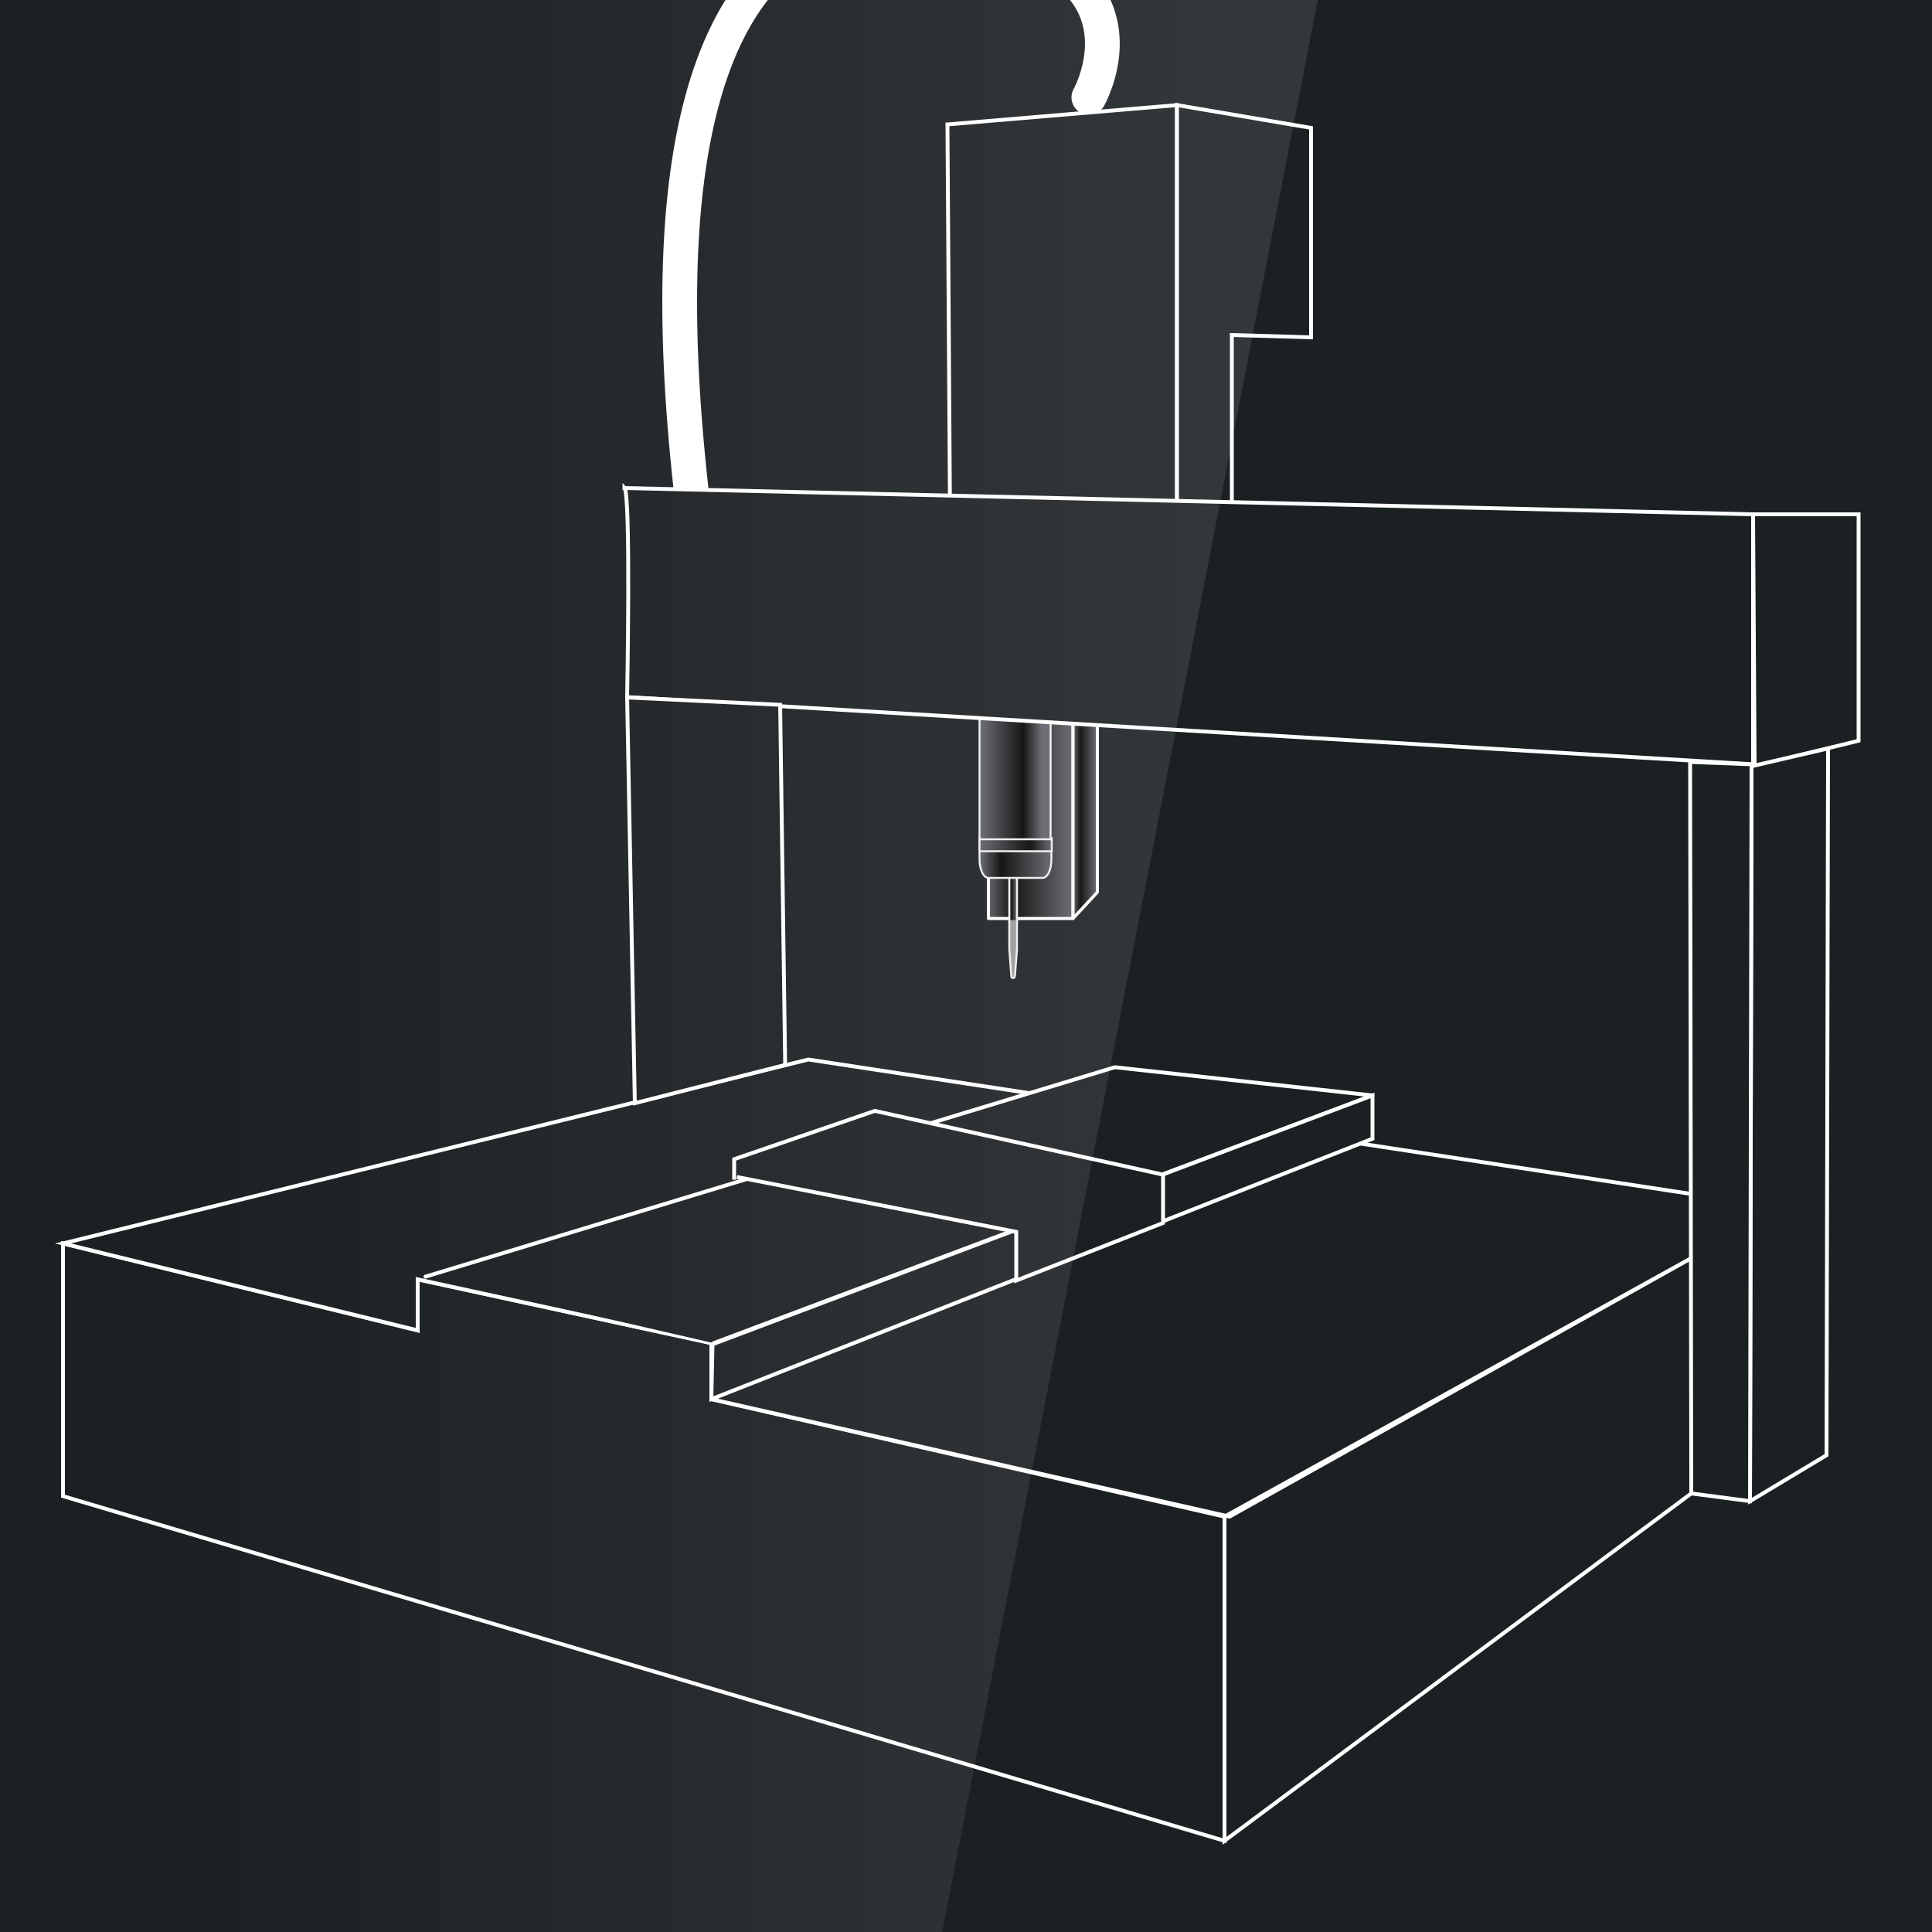 <?xml version="1.0" encoding="UTF-8"?>
<svg id="_圖層_1" xmlns="http://www.w3.org/2000/svg" xmlns:xlink="http://www.w3.org/1999/xlink" version="1.1" viewBox="0 0 500 500">
  <!-- Generator: Adobe Illustrator 29.0.1, SVG Export Plug-In . SVG Version: 2.1.0 Build 192)  -->
  <defs>
    <style>
      .st0, .st1, .st2 {
        fill: none;
      }

      .st3, .st4, .st5 {
        fill: #1b2023;
      }

      .st6 {
        fill: url(#_未命名漸層_42);
      }

      .st6, .st7, .st5, .st2, .st8, .st9, .st10 {
        stroke-miterlimit: 10;
      }

      .st6, .st7, .st2, .st8, .st9, .st10 {
        stroke: #eee;
        stroke-width: .5px;
      }

      .st11 {
        fill: url(#_未命名漸層_4);
      }

      .st11, .st1, .st4, .st5, .st12 {
        stroke: #fff;
      }

      .st11, .st1, .st4, .st12 {
        stroke-linecap: round;
        stroke-linejoin: round;
      }

      .st11, .st12 {
        stroke-width: .8px;
      }

      .st1 {
        stroke-width: 9px;
      }

      .st13 {
        fill: url(#_未命名漸層_7);
      }

      .st7 {
        fill: #999;
      }

      .st8 {
        fill: url(#_未命名漸層_2);
      }

      .st9 {
        fill: url(#_未命名漸層_3);
      }

      .st10 {
        fill: url(#_未命名漸層_5);
      }

      .st12 {
        fill: url(#_未命名漸層_41);
      }
    </style>
    <linearGradient id="_未命名漸層_4" data-name="未命名漸層 4" x1="255.2" y1="210.7" x2="277.7" y2="210.7" gradientUnits="userSpaceOnUse">
      <stop offset="0" stop-color="#5f6167"/>
      <stop offset=".3" stop-color="#000"/>
      <stop offset="1" stop-color="#5f6167"/>
    </linearGradient>
    <linearGradient id="_未命名漸層_41" data-name="未命名漸層 4" x1="277.7" y1="211.2" x2="284" y2="211.2" xlink:href="#_未命名漸層_4"/>
    <linearGradient id="_未命名漸層_3" data-name="未命名漸層 3" x1="261.2" y1="270.9" x2="263.1" y2="270.9" gradientTransform="translate(0 502) scale(1 -1)" gradientUnits="userSpaceOnUse">
      <stop offset="0" stop-color="#5f6167"/>
      <stop offset=".3" stop-color="#000"/>
      <stop offset="1" stop-color="#5f6167"/>
    </linearGradient>
    <linearGradient id="_未命名漸層_2" data-name="未命名漸層 2" x1="253.6" y1="279.5" x2="272.1" y2="279.5" gradientTransform="translate(0 502) scale(1 -1)" gradientUnits="userSpaceOnUse">
      <stop offset="0" stop-color="#5f6167"/>
      <stop offset=".3" stop-color="#000"/>
      <stop offset="1" stop-color="#5f6167"/>
    </linearGradient>
    <linearGradient id="_未命名漸層_42" data-name="未命名漸層 4" x1="-71.9" y1="729.8" x2="-53.2" y2="729.8" gradientTransform="translate(200.3 -511.2) rotate(-180) scale(1 -1)" xlink:href="#_未命名漸層_4"/>
    <linearGradient id="_未命名漸層_5" data-name="未命名漸層 5" x1="269.6" y1="301.4" x2="253.8" y2="301.4" gradientTransform="translate(0 502) scale(1 -1)" gradientUnits="userSpaceOnUse">
      <stop offset="0" stop-color="#5f6167"/>
      <stop offset=".3" stop-color="#000"/>
      <stop offset="1" stop-color="#5f6167"/>
    </linearGradient>
    <linearGradient id="_未命名漸層_7" data-name="未命名漸層 7" x1="303.9" y1="50.5" x2="48.8" y2="50.5" gradientTransform="translate(0 202)" gradientUnits="userSpaceOnUse">
      <stop offset="0" stop-color="#fff" stop-opacity=".1"/>
      <stop offset="1" stop-color="#fff" stop-opacity="0"/>
    </linearGradient>
  </defs>
  <rect class="st3" x="-9" y="-9" width="517" height="514"/>
  <path class="st1" d="M281.8,25.2s12.9-22.8-10.9-35.7-112-43.6-92.1,136.7"/>
  <polygon class="st5" points="16.3 321.8 16.3 387.2 316.9 476.4 316.9 392.5 184.1 362.1 184.1 347.6 108.1 331.1 108.1 344.3 16.3 321.8"/>
  <polyline class="st5" points="437.7 386.5 316.9 476.4 316.9 392.5 439.7 324.5 318.2 392.5 184.1 362.1 184.1 347.6 108.1 331.1 108.1 344.3 16.3 321.8 209.2 274.2 439.7 309.3"/>
  <polygon class="st11" points="255.8 227.3 255.8 237.7 277.7 237.7 277.7 185.5 255.2 183.8 255.8 227.3"/>
  <polygon class="st12" points="284 184.6 284 230.9 277.7 237.7 277.7 185.5 284 184.6"/>
  <path class="st9" d="M261.2,223v15.1c0,.6.1,1.1.3,1.1h1.4c.2,0,.3-.5.3-1.1v-15.1"/>
  <path class="st7" d="M261.2,238.1v7.6l.5,6.6c0,.5.1.8.3.8h.4c.1,0,.2-.3.3-.8l.5-6.6v-7.6"/>
  <line class="st2" x1="253.7" y1="220.4" x2="272.2" y2="220.4"/>
  <path class="st8" d="M272.1,217.8v4.6c0,2.7-1,4.8-2.3,4.8h-14c-1.3,0-2.3-2.2-2.3-4.8v-4.7h18.5c0,.1,0,.1,0,.1Z"/>
  <rect class="st6" x="253.5" y="216.9" width="18.7" height="3.4"/>
  <rect class="st10" x="253.5" y="183.9" width="18.4" height="33.3"/>
  <polygon class="st5" points="245.2 32.2 304.6 27.2 304.6 188.7 284.7 187.4 246.2 184.7 245.2 32.2"/>
  <polygon class="st5" points="318.8 188.4 318.8 86.7 339.3 87.3 339.3 33.1 304.6 27.2 304.6 188.7 318.8 188.4"/>
  <path class="st5" d="M161.6,126.3l292.1,6.8v64.7l-291.4-17.4s1-52.5-.7-54.2Z"/>
  <polygon class="st5" points="481 133.1 481 191.7 454.1 198.3 453.7 133.1 481 133.1"/>
  <polygon class="st5" points="452.9 388.5 453.3 198.3 473.1 193.7 472.7 376.6 452.9 388.5"/>
  <polygon class="st5" points="437.4 197.2 437.7 386.5 452.9 388.5 453.3 197.8 437.4 197.2"/>
  <polygon class="st5" points="162.3 180.5 164.3 285.5 203.2 275.6 201.9 182.4 162.3 180.5"/>
  <line class="st0" x1="184.1" y1="347.6" x2="256.1" y2="321.8"/>
  <polyline class="st4" points="184.7 347.6 355.2 283.5 288.5 276.2 110.1 330.4"/>
  <polygon class="st5" points="184.1 362.1 355.2 294.7 355.2 283.5 184.4 347.9 184.1 362.1"/>
  <polyline class="st5" points="190 305.3 190 300 226.4 287.5 301 304 301 316.5 263 331.4 263 318.8 190.7 304.6"/>
  <path class="st13" d="M44.2-7h298.2l-100.9,519H44S45.9-5.2,44-7h.2Z"/>
</svg>